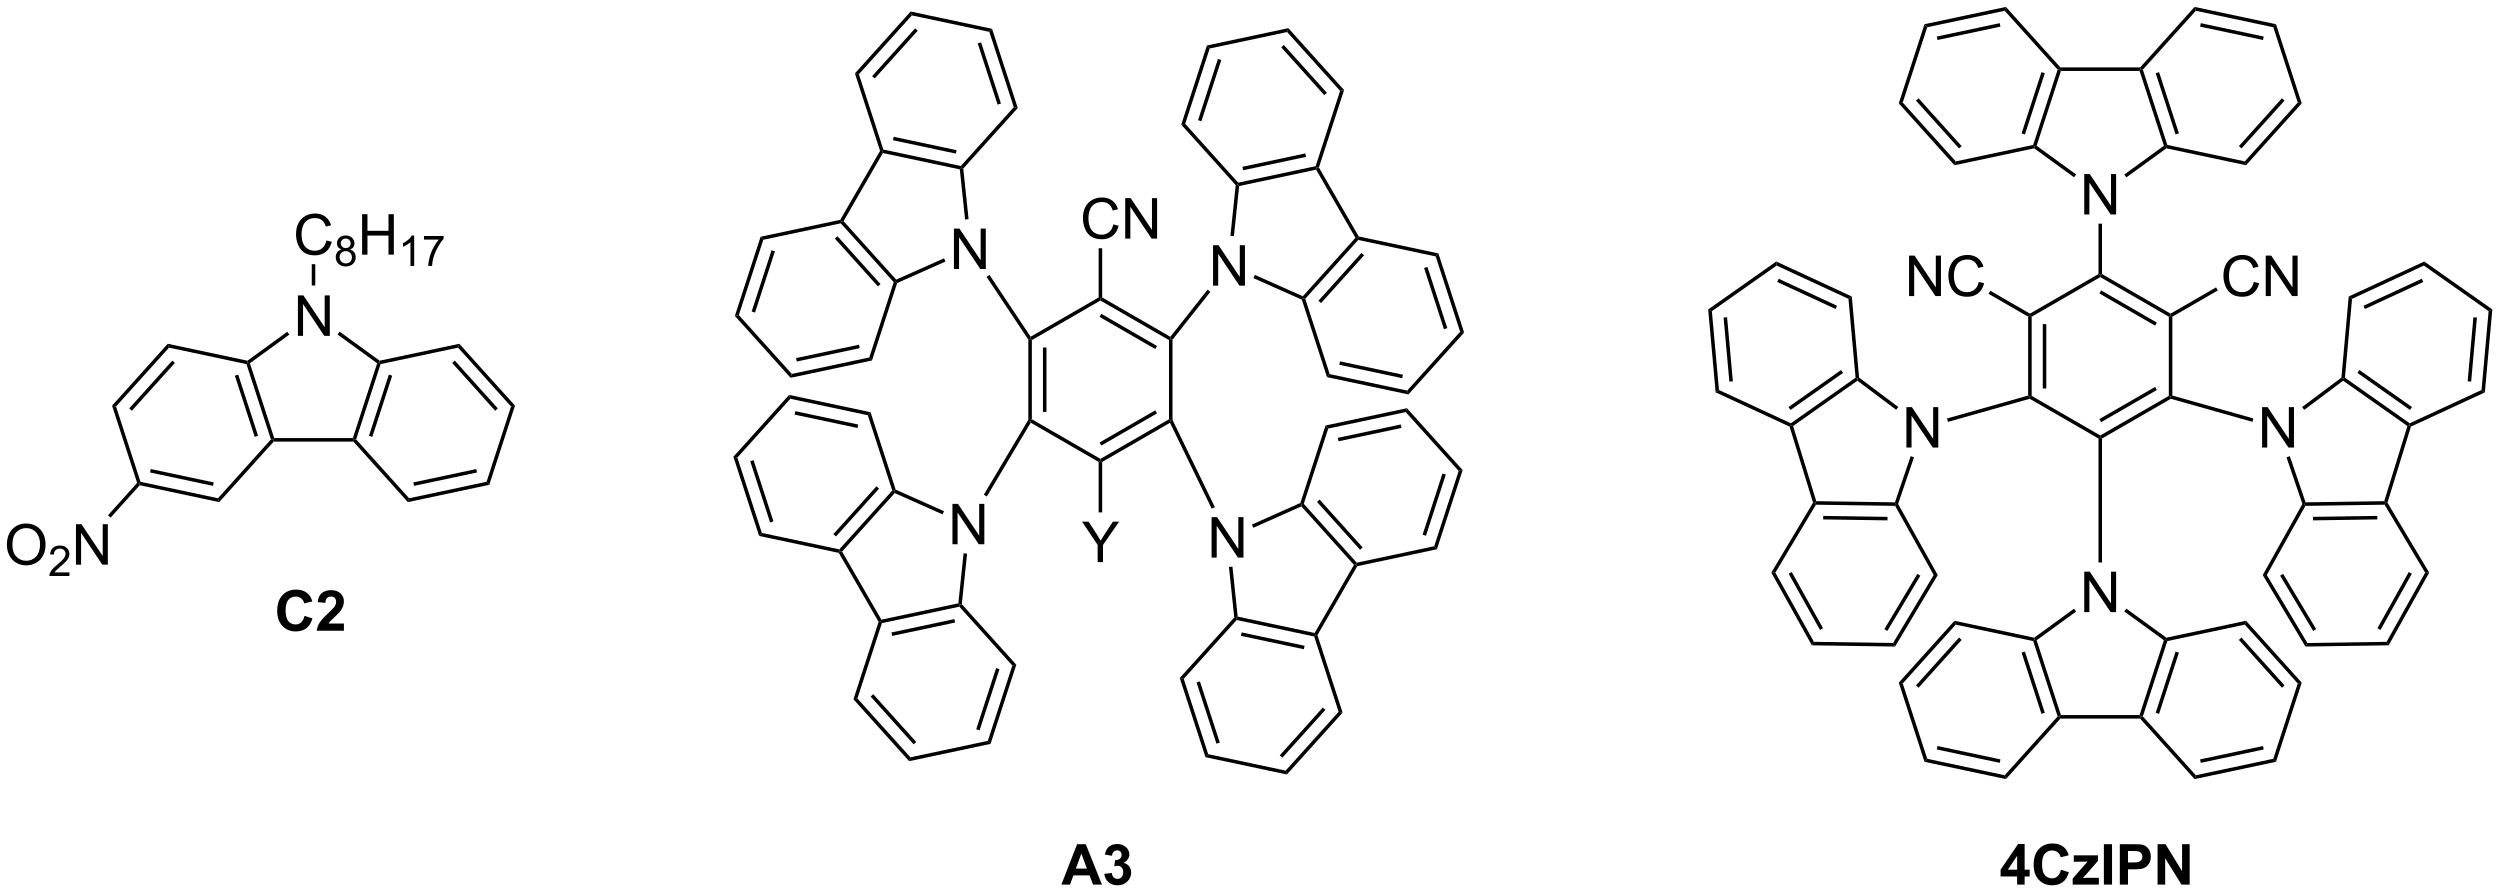 <?xml version="1.0" encoding="UTF-8"?>
<!DOCTYPE svg PUBLIC '-//W3C//DTD SVG 1.0//EN'
          'http://www.w3.org/TR/2001/REC-SVG-20010904/DTD/svg10.dtd'>
<svg stroke-dasharray="none" shape-rendering="auto" xmlns="http://www.w3.org/2000/svg" font-family="'Dialog'" text-rendering="auto" width="971" fill-opacity="1" color-interpolation="auto" color-rendering="auto" preserveAspectRatio="xMidYMid meet" font-size="12px" viewBox="0 0 971 347" fill="black" xmlns:xlink="http://www.w3.org/1999/xlink" stroke="black" image-rendering="auto" stroke-miterlimit="10" stroke-linecap="square" stroke-linejoin="miter" font-style="normal" stroke-width="1" height="347" stroke-dashoffset="0" font-weight="normal" stroke-opacity="1"
><!--Generated by the Batik Graphics2D SVG Generator--><defs id="genericDefs"
  /><g
  ><defs id="defs1"
    ><clipPath clipPathUnits="userSpaceOnUse" id="clipPath1"
      ><path d="M2.028 0.646 L366.026 0.646 L366.026 130.583 L2.028 130.583 L2.028 0.646 Z"
      /></clipPath
      ><clipPath clipPathUnits="userSpaceOnUse" id="clipPath2"
      ><path d="M93.776 213.512 L93.776 339.837 L447.653 339.837 L447.653 213.512 Z"
      /></clipPath
    ></defs
    ><g transform="scale(2.667,2.667) translate(-2.028,-0.646) matrix(1.029,0,0,1.029,-94.43,-218.973)"
    ><path d="M135.903 260.965 L135.903 255.238 L136.681 255.238 L139.689 259.733 L139.689 255.238 L140.416 255.238 L140.416 260.965 L139.637 260.965 L136.629 256.465 L136.629 260.965 L135.903 260.965 Z" stroke="none" clip-path="url(#clipPath2)"
    /></g
    ><g transform="matrix(2.743,0,0,2.743,-257.222,-585.65)"
    ><path d="M132.529 276.037 L132.418 275.787 L132.6 275.537 L143.737 275.537 L143.918 275.787 L143.807 276.037 Z" stroke="none" clip-path="url(#clipPath2)"
    /></g
    ><g transform="matrix(2.743,0,0,2.743,-257.222,-585.65)"
    ><path d="M144.201 275.727 L143.918 275.787 L143.737 275.537 L147.178 264.945 L147.472 264.85 L147.665 265.064 ZM146.494 275.367 L149.309 266.703 L148.833 266.549 L146.018 275.213 Z" stroke="none" clip-path="url(#clipPath2)"
    /></g
    ><g transform="matrix(2.743,0,0,2.743,-257.222,-585.65)"
    ><path d="M147.529 264.582 L147.472 264.85 L147.178 264.945 L141.571 260.872 L141.865 260.467 Z" stroke="none" clip-path="url(#clipPath2)"
    /></g
    ><g transform="matrix(2.743,0,0,2.743,-257.222,-585.65)"
    ><path d="M134.456 260.478 L134.75 260.883 L129.158 264.945 L128.864 264.85 L128.808 264.582 Z" stroke="none" clip-path="url(#clipPath2)"
    /></g
    ><g transform="matrix(2.743,0,0,2.743,-257.222,-585.65)"
    ><path d="M128.671 265.064 L128.864 264.85 L129.158 264.945 L132.6 275.537 L132.418 275.787 L132.136 275.727 ZM127.027 266.703 L129.842 275.367 L130.318 275.213 L127.503 266.549 Z" stroke="none" clip-path="url(#clipPath2)"
    /></g
    ><g transform="matrix(2.743,0,0,2.743,-257.222,-585.65)"
    ><path d="M128.808 264.582 L128.864 264.85 L128.671 265.064 L117.705 262.733 L117.526 262.184 Z" stroke="none" clip-path="url(#clipPath2)"
    /></g
    ><g transform="matrix(2.743,0,0,2.743,-257.222,-585.65)"
    ><path d="M117.526 262.184 L117.705 262.733 L110.203 271.065 L109.638 270.945 ZM118.169 264.565 L112.073 271.334 L112.445 271.669 L118.54 264.899 Z" stroke="none" clip-path="url(#clipPath2)"
    /></g
    ><g transform="matrix(2.743,0,0,2.743,-257.222,-585.65)"
    ><path d="M109.638 270.945 L110.203 271.065 L113.668 281.727 L113.474 281.942 L113.192 281.882 Z" stroke="none" clip-path="url(#clipPath2)"
    /></g
    ><g transform="matrix(2.743,0,0,2.743,-257.222,-585.65)"
    ><path d="M113.564 282.216 L113.474 281.942 L113.668 281.727 L124.634 284.058 L124.812 284.607 ZM115.022 280.41 L123.933 282.304 L124.037 281.815 L115.126 279.921 Z" stroke="none" clip-path="url(#clipPath2)"
    /></g
    ><g transform="matrix(2.743,0,0,2.743,-257.222,-585.65)"
    ><path d="M124.812 284.607 L124.634 284.058 L132.136 275.727 L132.418 275.787 L132.529 276.037 Z" stroke="none" clip-path="url(#clipPath2)"
    /></g
    ><g transform="matrix(2.743,0,0,2.743,-257.222,-585.65)"
    ><path d="M143.807 276.037 L143.918 275.787 L144.201 275.727 L151.702 284.058 L151.524 284.607 Z" stroke="none" clip-path="url(#clipPath2)"
    /></g
    ><g transform="matrix(2.743,0,0,2.743,-257.222,-585.65)"
    ><path d="M151.524 284.607 L151.702 284.058 L162.669 281.727 L163.055 282.156 ZM152.404 282.304 L161.314 280.41 L161.21 279.921 L152.3 281.815 Z" stroke="none" clip-path="url(#clipPath2)"
    /></g
    ><g transform="matrix(2.743,0,0,2.743,-257.222,-585.65)"
    ><path d="M163.055 282.156 L162.669 281.727 L166.133 271.065 L166.698 270.945 Z" stroke="none" clip-path="url(#clipPath2)"
    /></g
    ><g transform="matrix(2.743,0,0,2.743,-257.222,-585.65)"
    ><path d="M166.698 270.945 L166.133 271.065 L158.631 262.733 L158.81 262.184 ZM164.263 271.334 L158.168 264.565 L157.796 264.899 L163.892 271.669 Z" stroke="none" clip-path="url(#clipPath2)"
    /></g
    ><g transform="matrix(2.743,0,0,2.743,-257.222,-585.65)"
    ><path d="M158.81 262.184 L158.631 262.733 L147.665 265.064 L147.472 264.85 L147.529 264.582 Z" stroke="none" clip-path="url(#clipPath2)"
    /></g
    ><g transform="matrix(2.743,0,0,2.743,-257.222,-585.65)"
    ><path d="M94.749 290.674 Q94.749 289.247 95.514 288.442 Q96.28 287.635 97.491 287.635 Q98.282 287.635 98.918 288.015 Q99.556 288.393 99.889 289.07 Q100.225 289.747 100.225 290.606 Q100.225 291.479 99.874 292.166 Q99.522 292.854 98.876 293.208 Q98.233 293.562 97.486 293.562 Q96.678 293.562 96.04 293.171 Q95.405 292.778 95.077 292.104 Q94.749 291.427 94.749 290.674 ZM95.53 290.684 Q95.53 291.721 96.085 292.317 Q96.642 292.911 97.483 292.911 Q98.337 292.911 98.889 292.309 Q99.444 291.708 99.444 290.604 Q99.444 289.903 99.207 289.382 Q98.97 288.861 98.514 288.575 Q98.061 288.286 97.493 288.286 Q96.689 288.286 96.108 288.841 Q95.53 289.393 95.53 290.684 Z" stroke="none" clip-path="url(#clipPath2)"
    /></g
    ><g transform="matrix(2.743,0,0,2.743,-257.222,-585.65)"
    ><path d="M103.605 294.555 L103.605 295.063 L100.765 295.063 Q100.759 294.872 100.827 294.696 Q100.935 294.407 101.173 294.126 Q101.413 293.844 101.864 293.475 Q102.564 292.901 102.81 292.565 Q103.056 292.229 103.056 291.93 Q103.056 291.618 102.831 291.403 Q102.609 291.186 102.247 291.186 Q101.866 291.186 101.638 291.415 Q101.409 291.643 101.407 292.048 L100.864 291.993 Q100.921 291.385 101.284 291.069 Q101.648 290.751 102.259 290.751 Q102.878 290.751 103.237 291.094 Q103.599 291.436 103.599 291.942 Q103.599 292.2 103.493 292.45 Q103.388 292.698 103.142 292.973 Q102.898 293.249 102.329 293.729 Q101.855 294.128 101.72 294.27 Q101.585 294.413 101.497 294.555 L103.605 294.555 Z" stroke="none" clip-path="url(#clipPath2)"
    /></g
    ><g transform="matrix(2.743,0,0,2.743,-257.222,-585.65)"
    ><path d="M104.529 293.463 L104.529 287.736 L105.308 287.736 L108.316 292.231 L108.316 287.736 L109.042 287.736 L109.042 293.463 L108.264 293.463 L105.256 288.963 L105.256 293.463 L104.529 293.463 Z" stroke="none" clip-path="url(#clipPath2)"
    /></g
    ><g transform="matrix(2.743,0,0,2.743,-257.222,-585.65)"
    ><path d="M113.192 281.882 L113.474 281.942 L113.564 282.216 L109.436 286.801 L109.064 286.466 Z" stroke="none" clip-path="url(#clipPath2)"
    /></g
    ><g transform="matrix(2.743,0,0,2.743,-257.222,-585.65)"
    ><path d="M139.996 247.557 L140.754 247.747 Q140.517 248.682 139.897 249.174 Q139.278 249.664 138.384 249.664 Q137.457 249.664 136.876 249.286 Q136.298 248.909 135.994 248.195 Q135.691 247.479 135.691 246.659 Q135.691 245.763 136.033 245.099 Q136.376 244.432 137.007 244.086 Q137.637 243.739 138.395 243.739 Q139.254 243.739 139.84 244.177 Q140.426 244.614 140.658 245.409 L139.91 245.583 Q139.712 244.958 139.332 244.674 Q138.955 244.388 138.379 244.388 Q137.72 244.388 137.275 244.706 Q136.832 245.021 136.653 245.555 Q136.473 246.088 136.473 246.654 Q136.473 247.385 136.686 247.93 Q136.9 248.474 137.348 248.745 Q137.798 249.013 138.322 249.013 Q138.957 249.013 139.397 248.646 Q139.84 248.279 139.996 247.557 Z" stroke="none" clip-path="url(#clipPath2)"
    /></g
    ><g transform="matrix(2.743,0,0,2.743,-257.222,-585.65)"
    ><path d="M142.131 248.835 Q141.803 248.716 141.645 248.493 Q141.487 248.271 141.487 247.96 Q141.487 247.491 141.822 247.173 Q142.16 246.853 142.721 246.853 Q143.283 246.853 143.625 247.179 Q143.969 247.505 143.969 247.974 Q143.969 248.273 143.811 248.495 Q143.655 248.716 143.336 248.835 Q143.731 248.964 143.938 249.251 Q144.145 249.538 144.145 249.937 Q144.145 250.487 143.754 250.864 Q143.365 251.239 142.729 251.239 Q142.094 251.239 141.703 250.862 Q141.315 250.485 141.315 249.923 Q141.315 249.503 141.526 249.222 Q141.738 248.939 142.131 248.835 ZM142.026 247.942 Q142.026 248.247 142.221 248.44 Q142.418 248.634 142.733 248.634 Q143.037 248.634 143.231 248.442 Q143.426 248.249 143.426 247.972 Q143.426 247.681 143.225 247.483 Q143.026 247.286 142.727 247.286 Q142.424 247.286 142.225 247.48 Q142.026 247.673 142.026 247.942 ZM141.856 249.925 Q141.856 250.151 141.963 250.362 Q142.071 250.573 142.281 250.689 Q142.492 250.804 142.735 250.804 Q143.113 250.804 143.36 250.562 Q143.606 250.317 143.606 249.942 Q143.606 249.562 143.352 249.314 Q143.098 249.064 142.717 249.064 Q142.346 249.064 142.1 249.31 Q141.856 249.556 141.856 249.925 Z" stroke="none" clip-path="url(#clipPath2)"
    /></g
    ><g transform="matrix(2.743,0,0,2.743,-257.222,-585.65)"
    ><path d="M145.048 249.565 L145.048 243.838 L145.806 243.838 L145.806 246.19 L148.782 246.19 L148.782 243.838 L149.54 243.838 L149.54 249.565 L148.782 249.565 L148.782 246.864 L145.806 246.864 L145.806 249.565 L145.048 249.565 Z" stroke="none" clip-path="url(#clipPath2)"
    /></g
    ><g transform="matrix(2.743,0,0,2.743,-257.222,-585.65)"
    ><path d="M152.421 251.165 L151.894 251.165 L151.894 247.804 Q151.702 247.985 151.394 248.167 Q151.085 248.349 150.839 248.44 L150.839 247.931 Q151.28 247.722 151.611 247.427 Q151.942 247.13 152.081 246.853 L152.421 246.853 L152.421 251.165 ZM153.807 247.433 L153.807 246.925 L156.586 246.925 L156.586 247.335 Q156.176 247.773 155.774 248.497 Q155.371 249.22 155.15 249.983 Q154.992 250.523 154.949 251.165 L154.406 251.165 Q154.416 250.657 154.606 249.94 Q154.797 249.222 155.153 248.556 Q155.508 247.89 155.91 247.433 L153.807 247.433 Z" stroke="none" clip-path="url(#clipPath2)"
    /></g
    ><g transform="matrix(2.743,0,0,2.743,-257.222,-585.65)"
    ><path d="M138.418 253.931 L137.918 253.931 L137.918 250.917 L138.418 250.917 Z" stroke="none" clip-path="url(#clipPath2)"
    /></g
    ><g transform="matrix(2.743,0,0,2.743,-257.222,-585.65)"
    ><path d="M136.893 300.712 L138.013 301.069 Q137.756 302.006 137.156 302.462 Q136.558 302.918 135.636 302.918 Q134.495 302.918 133.761 302.139 Q133.026 301.358 133.026 300.006 Q133.026 298.577 133.763 297.785 Q134.503 296.993 135.706 296.993 Q136.756 296.993 137.412 297.616 Q137.802 297.983 137.998 298.67 L136.854 298.944 Q136.753 298.498 136.43 298.241 Q136.107 297.983 135.646 297.983 Q135.011 297.983 134.612 298.441 Q134.216 298.897 134.216 299.92 Q134.216 301.006 134.607 301.467 Q134.998 301.928 135.623 301.928 Q136.084 301.928 136.414 301.637 Q136.748 301.342 136.893 300.712 ZM142.47 301.798 L142.47 302.819 L138.624 302.819 Q138.686 302.241 138.999 301.722 Q139.311 301.204 140.233 300.35 Q140.976 299.657 141.142 299.413 Q141.369 299.071 141.369 298.741 Q141.369 298.373 141.171 298.176 Q140.976 297.978 140.627 297.978 Q140.283 297.978 140.08 298.186 Q139.877 298.392 139.845 298.873 L138.752 298.764 Q138.851 297.858 139.366 297.465 Q139.882 297.069 140.655 297.069 Q141.502 297.069 141.986 297.527 Q142.47 297.983 142.47 298.663 Q142.47 299.048 142.332 299.399 Q142.194 299.748 141.892 300.131 Q141.694 300.384 141.173 300.86 Q140.655 301.337 140.515 301.493 Q140.377 301.649 140.291 301.798 L142.47 301.798 Z" stroke="none" clip-path="url(#clipPath2)"
    /></g
    ><g transform="matrix(2.743,0,0,2.743,-257.222,-585.65)"
    ><path d="M239.381 261.596 L239.631 261.52 L239.881 261.665 L239.881 272.876 L239.631 273.02 L239.381 272.952 ZM241.451 262.716 L241.451 271.825 L241.951 271.825 L241.951 262.716 Z" stroke="none" clip-path="url(#clipPath2)"
    /></g
    ><g transform="matrix(2.743,0,0,2.743,-257.222,-585.65)"
    ><path d="M239.719 273.36 L239.631 273.02 L239.881 272.876 L249.59 278.482 L249.59 278.77 L249.34 278.915 Z" stroke="none" clip-path="url(#clipPath2)"
    /></g
    ><g transform="matrix(2.743,0,0,2.743,-257.222,-585.65)"
    ><path d="M249.84 278.915 L249.59 278.77 L249.59 278.482 L259.299 272.876 L259.549 273.02 L259.442 273.371 ZM249.715 276.597 L257.604 272.042 L257.354 271.609 L249.465 276.164 Z" stroke="none" clip-path="url(#clipPath2)"
    /></g
    ><g transform="matrix(2.743,0,0,2.743,-257.222,-585.65)"
    ><path d="M259.799 272.963 L259.549 273.02 L259.299 272.876 L259.299 261.665 L259.549 261.52 L259.799 261.607 Z" stroke="none" clip-path="url(#clipPath2)"
    /></g
    ><g transform="matrix(2.743,0,0,2.743,-257.222,-585.65)"
    ><path d="M259.487 261.196 L259.549 261.52 L259.299 261.665 L249.59 256.059 L249.59 255.77 L249.84 255.626 ZM257.604 262.499 L249.715 257.944 L249.465 258.377 L257.354 262.932 Z" stroke="none" clip-path="url(#clipPath2)"
    /></g
    ><g transform="matrix(2.743,0,0,2.743,-257.222,-585.65)"
    ><path d="M249.34 255.626 L249.59 255.77 L249.59 256.059 L239.881 261.665 L239.631 261.52 L239.709 261.187 Z" stroke="none" clip-path="url(#clipPath2)"
    /></g
    ><g transform="matrix(2.743,0,0,2.743,-257.222,-585.65)"
    ><path d="M228.846 251.598 L228.846 245.872 L229.625 245.872 L232.633 250.367 L232.633 245.872 L233.359 245.872 L233.359 251.598 L232.581 251.598 L229.573 247.098 L229.573 251.598 L228.846 251.598 Z" stroke="none" clip-path="url(#clipPath2)"
    /></g
    ><g transform="matrix(2.743,0,0,2.743,-257.222,-585.65)"
    ><path d="M228.638 290.578 L228.638 284.851 L229.416 284.851 L232.424 289.346 L232.424 284.851 L233.151 284.851 L233.151 290.578 L232.372 290.578 L229.364 286.078 L229.364 290.578 L228.638 290.578 Z" stroke="none" clip-path="url(#clipPath2)"
    /></g
    ><g transform="matrix(2.743,0,0,2.743,-257.222,-585.65)"
    ><path d="M265.54 253.955 L265.54 248.228 L266.318 248.228 L269.326 252.723 L269.326 248.228 L270.053 248.228 L270.053 253.955 L269.274 253.955 L266.266 249.455 L266.266 253.955 L265.54 253.955 Z" stroke="none" clip-path="url(#clipPath2)"
    /></g
    ><g transform="matrix(2.743,0,0,2.743,-257.222,-585.65)"
    ><path d="M265.331 292.463 L265.331 286.736 L266.109 286.736 L269.117 291.231 L269.117 286.736 L269.844 286.736 L269.844 292.463 L269.065 292.463 L266.057 287.963 L266.057 292.463 L265.331 292.463 Z" stroke="none" clip-path="url(#clipPath2)"
    /></g
    ><g transform="matrix(2.743,0,0,2.743,-257.222,-585.65)"
    ><path d="M267.787 293.789 L268.284 293.737 L269.028 300.818 L268.798 301.025 L268.538 300.94 Z" stroke="none" clip-path="url(#clipPath2)"
    /></g
    ><g transform="matrix(2.743,0,0,2.743,-257.222,-585.65)"
    ><path d="M268.888 301.3 L268.798 301.025 L269.028 300.818 L279.921 303.134 L280.047 303.416 L279.854 303.631 ZM269.485 303.543 L278.396 305.437 L278.5 304.948 L269.589 303.054 Z" stroke="none" clip-path="url(#clipPath2)"
    /></g
    ><g transform="matrix(2.743,0,0,2.743,-257.222,-585.65)"
    ><path d="M280.319 303.445 L280.047 303.416 L279.921 303.134 L285.49 293.489 L285.797 293.457 L285.958 293.678 Z" stroke="none" clip-path="url(#clipPath2)"
    /></g
    ><g transform="matrix(2.743,0,0,2.743,-257.222,-585.65)"
    ><path d="M285.886 293.182 L285.797 293.457 L285.49 293.489 L278.038 285.213 L278.102 284.911 L278.385 284.851 ZM286.722 291.016 L280.626 284.246 L280.254 284.581 L286.35 291.351 Z" stroke="none" clip-path="url(#clipPath2)"
    /></g
    ><g transform="matrix(2.743,0,0,2.743,-257.222,-585.65)"
    ><path d="M277.899 284.727 L278.102 284.911 L278.038 285.213 L271.248 288.236 L271.045 287.779 Z" stroke="none" clip-path="url(#clipPath2)"
    /></g
    ><g transform="matrix(2.743,0,0,2.743,-257.222,-585.65)"
    ><path d="M268.538 300.94 L268.798 301.025 L268.888 301.3 L261.386 309.631 L260.821 309.511 Z" stroke="none" clip-path="url(#clipPath2)"
    /></g
    ><g transform="matrix(2.743,0,0,2.743,-257.222,-585.65)"
    ><path d="M260.821 309.511 L261.386 309.631 L264.85 320.294 L264.464 320.723 ZM263.204 310.145 L266.019 318.809 L266.494 318.655 L263.679 309.991 Z" stroke="none" clip-path="url(#clipPath2)"
    /></g
    ><g transform="matrix(2.743,0,0,2.743,-257.222,-585.65)"
    ><path d="M264.464 320.723 L264.85 320.294 L275.817 322.625 L275.995 323.174 Z" stroke="none" clip-path="url(#clipPath2)"
    /></g
    ><g transform="matrix(2.743,0,0,2.743,-257.222,-585.65)"
    ><path d="M275.995 323.174 L275.817 322.625 L283.318 314.293 L283.883 314.413 ZM275.353 320.793 L281.449 314.024 L281.077 313.689 L274.981 320.459 Z" stroke="none" clip-path="url(#clipPath2)"
    /></g
    ><g transform="matrix(2.743,0,0,2.743,-257.222,-585.65)"
    ><path d="M283.883 314.413 L283.318 314.293 L279.854 303.631 L280.047 303.416 L280.319 303.445 Z" stroke="none" clip-path="url(#clipPath2)"
    /></g
    ><g transform="matrix(2.743,0,0,2.743,-257.222,-585.65)"
    ><path d="M285.958 293.678 L285.797 293.457 L285.886 293.182 L296.853 290.851 L297.239 291.28 Z" stroke="none" clip-path="url(#clipPath2)"
    /></g
    ><g transform="matrix(2.743,0,0,2.743,-257.222,-585.65)"
    ><path d="M297.239 291.28 L296.853 290.851 L300.317 280.189 L300.882 280.069 ZM295.684 289.367 L298.499 280.703 L298.024 280.548 L295.209 289.212 Z" stroke="none" clip-path="url(#clipPath2)"
    /></g
    ><g transform="matrix(2.743,0,0,2.743,-257.222,-585.65)"
    ><path d="M300.882 280.069 L300.317 280.189 L292.815 271.857 L292.994 271.308 Z" stroke="none" clip-path="url(#clipPath2)"
    /></g
    ><g transform="matrix(2.743,0,0,2.743,-257.222,-585.65)"
    ><path d="M292.994 271.308 L292.815 271.857 L281.849 274.188 L281.463 273.759 ZM292.114 273.611 L283.203 275.505 L283.307 275.994 L292.218 274.1 Z" stroke="none" clip-path="url(#clipPath2)"
    /></g
    ><g transform="matrix(2.743,0,0,2.743,-257.222,-585.65)"
    ><path d="M281.463 273.759 L281.849 274.188 L278.385 284.851 L278.102 284.911 L277.899 284.727 Z" stroke="none" clip-path="url(#clipPath2)"
    /></g
    ><g transform="matrix(2.743,0,0,2.743,-257.222,-585.65)"
    ><path d="M230.924 244.538 L230.426 244.59 L229.68 237.493 L229.91 237.286 L230.17 237.371 Z" stroke="none" clip-path="url(#clipPath2)"
    /></g
    ><g transform="matrix(2.743,0,0,2.743,-257.222,-585.65)"
    ><path d="M229.821 237.012 L229.91 237.286 L229.68 237.493 L218.787 235.178 L218.661 234.895 L218.855 234.681 ZM229.223 234.769 L220.313 232.875 L220.209 233.364 L229.119 235.258 Z" stroke="none" clip-path="url(#clipPath2)"
    /></g
    ><g transform="matrix(2.743,0,0,2.743,-257.222,-585.65)"
    ><path d="M218.389 234.867 L218.661 234.895 L218.787 235.178 L213.219 244.822 L212.911 244.855 L212.75 244.633 Z" stroke="none" clip-path="url(#clipPath2)"
    /></g
    ><g transform="matrix(2.743,0,0,2.743,-257.222,-585.65)"
    ><path d="M212.822 245.129 L212.911 244.855 L213.219 244.822 L220.671 253.099 L220.606 253.401 L220.324 253.461 ZM211.987 247.295 L218.083 254.065 L218.454 253.731 L212.358 246.961 Z" stroke="none" clip-path="url(#clipPath2)"
    /></g
    ><g transform="matrix(2.743,0,0,2.743,-257.222,-585.65)"
    ><path d="M220.81 253.584 L220.606 253.401 L220.671 253.099 L227.445 250.083 L227.648 250.539 Z" stroke="none" clip-path="url(#clipPath2)"
    /></g
    ><g transform="matrix(2.743,0,0,2.743,-257.222,-585.65)"
    ><path d="M212.75 244.633 L212.911 244.855 L212.822 245.129 L201.856 247.46 L201.47 247.031 Z" stroke="none" clip-path="url(#clipPath2)"
    /></g
    ><g transform="matrix(2.743,0,0,2.743,-257.222,-585.65)"
    ><path d="M201.47 247.031 L201.856 247.46 L198.391 258.123 L197.827 258.243 ZM203.024 248.945 L200.209 257.609 L200.685 257.763 L203.5 249.099 Z" stroke="none" clip-path="url(#clipPath2)"
    /></g
    ><g transform="matrix(2.743,0,0,2.743,-257.222,-585.65)"
    ><path d="M198.391 258.123 L197.827 258.243 L205.715 267.004 L205.893 266.454 L198.391 258.123 Z" stroke="none" clip-path="url(#clipPath2)"
    /></g
    ><g transform="matrix(2.743,0,0,2.743,-257.222,-585.65)"
    ><path d="M215.401 262.317 L206.491 264.211 L206.595 264.7 L215.505 262.806 L215.401 262.317 ZM216.859 264.123 L205.893 266.454 L205.715 267.004 L217.246 264.553 L216.859 264.123 Z" stroke="none" clip-path="url(#clipPath2)"
    /></g
    ><g transform="matrix(2.743,0,0,2.743,-257.222,-585.65)"
    ><path d="M217.246 264.553 L216.859 264.123 L220.324 253.461 L220.606 253.401 L220.81 253.584 Z" stroke="none" clip-path="url(#clipPath2)"
    /></g
    ><g transform="matrix(2.743,0,0,2.743,-257.222,-585.65)"
    ><path d="M230.17 237.371 L229.91 237.286 L229.821 237.012 L237.323 228.68 L237.887 228.8 Z" stroke="none" clip-path="url(#clipPath2)"
    /></g
    ><g transform="matrix(2.743,0,0,2.743,-257.222,-585.65)"
    ><path d="M237.887 228.8 L237.323 228.68 L233.858 218.018 L234.244 217.589 ZM235.505 228.166 L232.69 219.502 L232.214 219.657 L235.029 228.321 Z" stroke="none" clip-path="url(#clipPath2)"
    /></g
    ><g transform="matrix(2.743,0,0,2.743,-257.222,-585.65)"
    ><path d="M234.244 217.589 L233.858 218.018 L222.892 215.687 L222.713 215.138 Z" stroke="none" clip-path="url(#clipPath2)"
    /></g
    ><g transform="matrix(2.743,0,0,2.743,-257.222,-585.65)"
    ><path d="M222.713 215.138 L222.892 215.687 L215.39 224.018 L214.825 223.898 ZM223.356 217.518 L217.26 224.288 L217.631 224.623 L223.727 217.853 Z" stroke="none" clip-path="url(#clipPath2)"
    /></g
    ><g transform="matrix(2.743,0,0,2.743,-257.222,-585.65)"
    ><path d="M214.825 223.898 L215.39 224.018 L218.855 234.681 L218.661 234.895 L218.389 234.867 Z" stroke="none" clip-path="url(#clipPath2)"
    /></g
    ><g transform="matrix(2.743,0,0,2.743,-257.222,-585.65)"
    ><path d="M227.439 285.887 L227.236 286.344 L220.462 283.327 L220.398 283.025 L220.601 282.842 Z" stroke="none" clip-path="url(#clipPath2)"
    /></g
    ><g transform="matrix(2.743,0,0,2.743,-257.222,-585.65)"
    ><path d="M220.115 282.965 L220.398 283.025 L220.462 283.327 L213.01 291.604 L212.702 291.571 L212.613 291.297 ZM217.874 282.361 L211.778 289.131 L212.15 289.465 L218.245 282.696 Z" stroke="none" clip-path="url(#clipPath2)"
    /></g
    ><g transform="matrix(2.743,0,0,2.743,-257.222,-585.65)"
    ><path d="M212.542 291.793 L212.702 291.571 L213.01 291.604 L218.578 301.248 L218.452 301.531 L218.18 301.559 Z" stroke="none" clip-path="url(#clipPath2)"
    /></g
    ><g transform="matrix(2.743,0,0,2.743,-257.222,-585.65)"
    ><path d="M218.646 301.745 L218.452 301.531 L218.578 301.248 L229.472 298.933 L229.701 299.14 L229.612 299.414 ZM220.104 303.551 L229.015 301.657 L228.911 301.168 L220 303.062 Z" stroke="none" clip-path="url(#clipPath2)"
    /></g
    ><g transform="matrix(2.743,0,0,2.743,-257.222,-585.65)"
    ><path d="M229.962 299.055 L229.701 299.14 L229.472 298.933 L230.216 291.851 L230.713 291.904 Z" stroke="none" clip-path="url(#clipPath2)"
    /></g
    ><g transform="matrix(2.743,0,0,2.743,-257.222,-585.65)"
    ><path d="M271.253 252.889 L271.457 252.432 L278.247 255.455 L278.311 255.758 L278.108 255.941 Z" stroke="none" clip-path="url(#clipPath2)"
    /></g
    ><g transform="matrix(2.743,0,0,2.743,-257.222,-585.65)"
    ><path d="M278.593 255.818 L278.311 255.758 L278.247 255.455 L285.699 247.179 L286.006 247.212 L286.095 247.486 ZM280.835 256.422 L286.93 249.652 L286.559 249.317 L280.463 256.087 Z" stroke="none" clip-path="url(#clipPath2)"
    /></g
    ><g transform="matrix(2.743,0,0,2.743,-257.222,-585.65)"
    ><path d="M286.167 246.99 L286.006 247.212 L285.699 247.179 L280.13 237.535 L280.256 237.252 L280.528 237.224 Z" stroke="none" clip-path="url(#clipPath2)"
    /></g
    ><g transform="matrix(2.743,0,0,2.743,-257.222,-585.65)"
    ><path d="M280.063 237.038 L280.256 237.252 L280.13 237.535 L269.237 239.85 L269.007 239.643 L269.096 239.369 ZM278.605 235.231 L269.694 237.125 L269.798 237.614 L278.709 235.72 Z" stroke="none" clip-path="url(#clipPath2)"
    /></g
    ><g transform="matrix(2.743,0,0,2.743,-257.222,-585.65)"
    ><path d="M268.747 239.728 L269.007 239.643 L269.237 239.85 L268.491 246.947 L267.994 246.895 Z" stroke="none" clip-path="url(#clipPath2)"
    /></g
    ><g transform="matrix(2.743,0,0,2.743,-257.222,-585.65)"
    ><path d="M218.18 301.559 L218.452 301.531 L218.646 301.745 L215.181 312.408 L214.617 312.528 Z" stroke="none" clip-path="url(#clipPath2)"
    /></g
    ><g transform="matrix(2.743,0,0,2.743,-257.222,-585.65)"
    ><path d="M214.617 312.528 L215.181 312.408 L222.683 320.739 L222.505 321.288 ZM217.051 312.138 L223.147 318.908 L223.518 318.573 L217.423 311.803 Z" stroke="none" clip-path="url(#clipPath2)"
    /></g
    ><g transform="matrix(2.743,0,0,2.743,-257.222,-585.65)"
    ><path d="M222.505 321.288 L222.683 320.739 L233.649 318.408 L234.036 318.837 Z" stroke="none" clip-path="url(#clipPath2)"
    /></g
    ><g transform="matrix(2.743,0,0,2.743,-257.222,-585.65)"
    ><path d="M234.036 318.837 L233.649 318.408 L237.114 307.746 L237.679 307.626 ZM232.481 316.924 L235.296 308.26 L234.821 308.106 L232.005 316.769 Z" stroke="none" clip-path="url(#clipPath2)"
    /></g
    ><g transform="matrix(2.743,0,0,2.743,-257.222,-585.65)"
    ><path d="M237.679 307.626 L237.114 307.746 L229.612 299.414 L229.701 299.14 L229.962 299.055 Z" stroke="none" clip-path="url(#clipPath2)"
    /></g
    ><g transform="matrix(2.743,0,0,2.743,-257.222,-585.65)"
    ><path d="M220.601 282.842 L220.398 283.025 L220.115 282.965 L216.651 272.303 L217.037 271.873 Z" stroke="none" clip-path="url(#clipPath2)"
    /></g
    ><g transform="matrix(2.743,0,0,2.743,-257.222,-585.65)"
    ><path d="M217.037 271.873 L216.651 272.303 L205.684 269.972 L205.506 269.423 ZM215.296 273.62 L206.386 271.726 L206.282 272.215 L215.192 274.109 Z" stroke="none" clip-path="url(#clipPath2)"
    /></g
    ><g transform="matrix(2.743,0,0,2.743,-257.222,-585.65)"
    ><path d="M205.506 269.423 L205.684 269.972 L198.183 278.303 L197.618 278.183 Z" stroke="none" clip-path="url(#clipPath2)"
    /></g
    ><g transform="matrix(2.743,0,0,2.743,-257.222,-585.65)"
    ><path d="M197.618 278.183 L198.183 278.303 L201.647 288.966 L201.261 289.395 ZM200 278.817 L202.815 287.481 L203.291 287.327 L200.476 278.663 Z" stroke="none" clip-path="url(#clipPath2)"
    /></g
    ><g transform="matrix(2.743,0,0,2.743,-257.222,-585.65)"
    ><path d="M201.261 289.395 L201.647 288.966 L212.613 291.297 L212.702 291.571 L212.542 291.793 Z" stroke="none" clip-path="url(#clipPath2)"
    /></g
    ><g transform="matrix(2.743,0,0,2.743,-257.222,-585.65)"
    ><path d="M280.528 237.224 L280.256 237.252 L280.063 237.038 L283.527 226.375 L284.092 226.255 Z" stroke="none" clip-path="url(#clipPath2)"
    /></g
    ><g transform="matrix(2.743,0,0,2.743,-257.222,-585.65)"
    ><path d="M284.092 226.255 L283.527 226.375 L276.026 218.043 L276.204 217.494 ZM281.657 226.645 L275.562 219.875 L275.19 220.209 L281.286 226.979 Z" stroke="none" clip-path="url(#clipPath2)"
    /></g
    ><g transform="matrix(2.743,0,0,2.743,-257.222,-585.65)"
    ><path d="M276.204 217.494 L276.026 218.043 L265.059 220.374 L264.673 219.945 Z" stroke="none" clip-path="url(#clipPath2)"
    /></g
    ><g transform="matrix(2.743,0,0,2.743,-257.222,-585.65)"
    ><path d="M264.673 219.945 L265.059 220.374 L261.595 231.037 L261.03 231.157 ZM266.228 221.859 L263.413 230.523 L263.888 230.677 L266.703 222.013 Z" stroke="none" clip-path="url(#clipPath2)"
    /></g
    ><g transform="matrix(2.743,0,0,2.743,-257.222,-585.65)"
    ><path d="M261.03 231.157 L261.595 231.037 L269.096 239.369 L269.007 239.643 L268.747 239.728 Z" stroke="none" clip-path="url(#clipPath2)"
    /></g
    ><g transform="matrix(2.743,0,0,2.743,-257.222,-585.65)"
    ><path d="M278.108 255.941 L278.311 255.758 L278.593 255.818 L282.058 266.48 L281.671 266.909 Z" stroke="none" clip-path="url(#clipPath2)"
    /></g
    ><g transform="matrix(2.743,0,0,2.743,-257.222,-585.65)"
    ><path d="M281.671 266.909 L282.058 266.48 L293.024 268.811 L293.203 269.36 ZM283.412 265.163 L292.323 267.057 L292.427 266.568 L283.516 264.674 Z" stroke="none" clip-path="url(#clipPath2)"
    /></g
    ><g transform="matrix(2.743,0,0,2.743,-257.222,-585.65)"
    ><path d="M293.203 269.36 L293.024 268.811 L300.526 260.48 L301.091 260.6 Z" stroke="none" clip-path="url(#clipPath2)"
    /></g
    ><g transform="matrix(2.743,0,0,2.743,-257.222,-585.65)"
    ><path d="M301.091 260.6 L300.526 260.48 L297.062 249.817 L297.448 249.388 ZM298.708 259.965 L295.893 251.302 L295.418 251.456 L298.233 260.12 Z" stroke="none" clip-path="url(#clipPath2)"
    /></g
    ><g transform="matrix(2.743,0,0,2.743,-257.222,-585.65)"
    ><path d="M297.448 249.388 L297.062 249.817 L286.095 247.486 L286.006 247.212 L286.167 246.99 Z" stroke="none" clip-path="url(#clipPath2)"
    /></g
    ><g transform="matrix(2.743,0,0,2.743,-257.222,-585.65)"
    ><path d="M251.418 245.284 L252.176 245.474 Q251.939 246.409 251.319 246.901 Q250.699 247.391 249.806 247.391 Q248.879 247.391 248.298 247.013 Q247.72 246.636 247.415 245.922 Q247.113 245.206 247.113 244.386 Q247.113 243.49 247.454 242.826 Q247.798 242.159 248.429 241.812 Q249.059 241.466 249.816 241.466 Q250.676 241.466 251.262 241.904 Q251.848 242.341 252.079 243.136 L251.332 243.31 Q251.134 242.685 250.754 242.401 Q250.376 242.115 249.801 242.115 Q249.142 242.115 248.697 242.432 Q248.254 242.747 248.074 243.281 Q247.895 243.815 247.895 244.38 Q247.895 245.112 248.108 245.656 Q248.322 246.201 248.77 246.471 Q249.22 246.74 249.744 246.74 Q250.379 246.74 250.819 246.372 Q251.262 246.005 251.418 245.284 ZM253.102 247.292 L253.102 241.565 L253.88 241.565 L256.888 246.06 L256.888 241.565 L257.615 241.565 L257.615 247.292 L256.836 247.292 L253.828 242.792 L253.828 247.292 L253.102 247.292 Z" stroke="none" clip-path="url(#clipPath2)"
    /></g
    ><g transform="matrix(2.743,0,0,2.743,-257.222,-585.65)"
    ><path d="M249.84 255.626 L249.59 255.77 L249.34 255.626 L249.34 248.658 L249.84 248.658 Z" stroke="none" clip-path="url(#clipPath2)"
    /></g
    ><g transform="matrix(2.743,0,0,2.743,-257.222,-585.65)"
    ><path d="M249.197 293.099 L249.197 290.672 L246.988 287.372 L247.91 287.372 L249.04 289.099 Q249.353 289.583 249.621 290.068 Q249.879 289.617 250.246 289.055 L251.356 287.372 L252.238 287.372 L249.954 290.672 L249.954 293.099 L249.197 293.099 Z" stroke="none" clip-path="url(#clipPath2)"
    /></g
    ><g transform="matrix(2.743,0,0,2.743,-257.222,-585.65)"
    ><path d="M249.34 278.915 L249.59 278.77 L249.84 278.915 L249.84 286.065 L249.34 286.065 Z" stroke="none" clip-path="url(#clipPath2)"
    /></g
    ><g transform="matrix(2.743,0,0,2.743,-257.222,-585.65)"
    ><path d="M233.472 252.719 L233.888 252.442 L239.709 261.187 L239.631 261.52 L239.381 261.596 Z" stroke="none" clip-path="url(#clipPath2)"
    /></g
    ><g transform="matrix(2.743,0,0,2.743,-257.222,-585.65)"
    ><path d="M233.508 283.81 L233.078 283.555 L239.381 272.952 L239.631 273.02 L239.719 273.36 Z" stroke="none" clip-path="url(#clipPath2)"
    /></g
    ><g transform="matrix(2.743,0,0,2.743,-257.222,-585.65)"
    ><path d="M265.801 285.319 L265.351 285.538 L259.442 273.371 L259.549 273.02 L259.799 272.963 Z" stroke="none" clip-path="url(#clipPath2)"
    /></g
    ><g transform="matrix(2.743,0,0,2.743,-257.222,-585.65)"
    ><path d="M264.765 254.522 L265.157 254.832 L259.799 261.607 L259.549 261.52 L259.487 261.196 Z" stroke="none" clip-path="url(#clipPath2)"
    /></g
    ><g transform="matrix(2.743,0,0,2.743,-257.222,-585.65)"
    ><path d="M249.807 338.765 L248.549 338.765 L248.049 337.463 L245.76 337.463 L245.286 338.765 L244.06 338.765 L246.291 333.039 L247.513 333.039 L249.807 338.765 ZM247.677 336.5 L246.888 334.375 L246.114 336.5 L247.677 336.5 ZM250.139 337.245 L251.202 337.117 Q251.251 337.523 251.472 337.739 Q251.696 337.953 252.014 337.953 Q252.353 337.953 252.584 337.695 Q252.819 337.437 252.819 337 Q252.819 336.586 252.595 336.344 Q252.373 336.101 252.053 336.101 Q251.842 336.101 251.548 336.182 L251.67 335.289 Q252.116 335.299 252.35 335.096 Q252.584 334.89 252.584 334.549 Q252.584 334.26 252.412 334.088 Q252.241 333.916 251.954 333.916 Q251.673 333.916 251.472 334.112 Q251.274 334.307 251.233 334.682 L250.22 334.51 Q250.327 333.992 250.537 333.682 Q250.751 333.37 251.131 333.192 Q251.514 333.015 251.985 333.015 Q252.795 333.015 253.282 333.531 Q253.686 333.953 253.686 334.484 Q253.686 335.237 252.86 335.687 Q253.353 335.791 253.647 336.159 Q253.944 336.526 253.944 337.047 Q253.944 337.799 253.392 338.333 Q252.842 338.864 252.022 338.864 Q251.243 338.864 250.73 338.416 Q250.22 337.969 250.139 337.245 Z" stroke="none" clip-path="url(#clipPath2)"
    /></g
    ><g transform="matrix(2.743,0,0,2.743,-257.222,-585.65)"
    ><path d="M380.954 258.35 L381.204 258.206 L381.454 258.35 L381.454 269.561 L381.204 269.706 L380.954 269.516 ZM383.024 259.401 L383.024 268.51 L383.524 268.51 L383.524 259.401 Z" stroke="none" clip-path="url(#clipPath2)"
    /></g
    ><g transform="matrix(2.743,0,0,2.743,-257.222,-585.65)"
    ><path d="M381.17 269.975 L381.204 269.706 L381.454 269.561 L391.163 275.167 L391.163 275.456 L390.913 275.6 Z" stroke="none" clip-path="url(#clipPath2)"
    /></g
    ><g transform="matrix(2.743,0,0,2.743,-257.222,-585.65)"
    ><path d="M391.413 275.6 L391.163 275.456 L391.163 275.167 L400.872 269.561 L401.122 269.706 L401.156 269.975 ZM391.288 273.282 L399.177 268.727 L398.927 268.294 L391.038 272.849 Z" stroke="none" clip-path="url(#clipPath2)"
    /></g
    ><g transform="matrix(2.743,0,0,2.743,-257.222,-585.65)"
    ><path d="M401.372 269.516 L401.122 269.706 L400.872 269.561 L400.872 258.35 L401.122 258.206 L401.372 258.35 Z" stroke="none" clip-path="url(#clipPath2)"
    /></g
    ><g transform="matrix(2.743,0,0,2.743,-257.222,-585.65)"
    ><path d="M401.122 257.917 L401.122 258.206 L400.872 258.35 L391.163 252.744 L391.163 252.456 L391.413 252.311 ZM399.177 259.184 L391.288 254.629 L391.038 255.062 L398.927 259.617 Z" stroke="none" clip-path="url(#clipPath2)"
    /></g
    ><g transform="matrix(2.743,0,0,2.743,-257.222,-585.65)"
    ><path d="M390.913 252.311 L391.163 252.456 L391.163 252.744 L381.454 258.35 L381.204 258.206 L381.204 257.917 Z" stroke="none" clip-path="url(#clipPath2)"
    /></g
    ><g transform="matrix(2.743,0,0,2.743,-257.222,-585.65)"
    ><path d="M414.08 276.88 L414.08 271.154 L414.858 271.154 L417.866 275.649 L417.866 271.154 L418.593 271.154 L418.593 276.88 L417.814 276.88 L414.806 272.38 L414.806 276.88 L414.08 276.88 Z" stroke="none" clip-path="url(#clipPath2)"
    /></g
    ><g transform="matrix(2.743,0,0,2.743,-257.222,-585.65)"
    ><path d="M417.534 278.261 L418.007 278.1 L420.238 284.636 L420.06 284.889 L419.788 284.864 Z" stroke="none" clip-path="url(#clipPath2)"
    /></g
    ><g transform="matrix(2.743,0,0,2.743,-257.222,-585.65)"
    ><path d="M420.208 285.137 L420.06 284.889 L420.238 284.636 L431.374 284.471 L431.559 284.719 L431.418 284.971 ZM421.29 287.191 L430.399 287.056 L430.391 286.556 L421.282 286.691 Z" stroke="none" clip-path="url(#clipPath2)"
    /></g
    ><g transform="matrix(2.743,0,0,2.743,-257.222,-585.65)"
    ><path d="M431.831 284.686 L431.559 284.719 L431.374 284.471 L434.658 273.83 L434.951 273.73 L435.157 273.91 Z" stroke="none" clip-path="url(#clipPath2)"
    /></g
    ><g transform="matrix(2.743,0,0,2.743,-257.222,-585.65)"
    ><path d="M434.977 273.443 L434.951 273.73 L434.658 273.83 L425.553 267.418 L425.548 267.109 L425.81 266.988 ZM435.309 271.145 L427.861 265.9 L427.573 266.309 L435.021 271.554 Z" stroke="none" clip-path="url(#clipPath2)"
    /></g
    ><g transform="matrix(2.743,0,0,2.743,-257.222,-585.65)"
    ><path d="M425.309 266.976 L425.548 267.109 L425.553 267.418 L420.045 271.545 L419.745 271.145 Z" stroke="none" clip-path="url(#clipPath2)"
    /></g
    ><g transform="matrix(2.743,0,0,2.743,-257.222,-585.65)"
    ><path d="M419.788 284.864 L420.06 284.889 L420.208 285.137 L414.747 294.928 L414.17 294.936 Z" stroke="none" clip-path="url(#clipPath2)"
    /></g
    ><g transform="matrix(2.743,0,0,2.743,-257.222,-585.65)"
    ><path d="M417.063 294.769 L416.634 295.025 L421.305 302.846 L421.734 302.59 L417.063 294.769 ZM414.747 294.928 L414.17 294.936 L420.214 305.057 L420.496 304.553 L414.747 294.928 Z" stroke="none" clip-path="url(#clipPath2)"
    /></g
    ><g transform="matrix(2.743,0,0,2.743,-257.222,-585.65)"
    ><path d="M420.214 305.057 L420.496 304.553 L431.706 304.387 L432.002 304.883 Z" stroke="none" clip-path="url(#clipPath2)"
    /></g
    ><g transform="matrix(2.743,0,0,2.743,-257.222,-585.65)"
    ><path d="M432.002 304.883 L431.706 304.387 L437.167 294.596 L437.745 294.588 ZM430.846 302.705 L435.284 294.749 L434.848 294.505 L430.41 302.461 Z" stroke="none" clip-path="url(#clipPath2)"
    /></g
    ><g transform="matrix(2.743,0,0,2.743,-257.222,-585.65)"
    ><path d="M437.745 294.588 L437.167 294.596 L431.418 284.971 L431.559 284.719 L431.831 284.686 Z" stroke="none" clip-path="url(#clipPath2)"
    /></g
    ><g transform="matrix(2.743,0,0,2.743,-257.222,-585.65)"
    ><path d="M435.157 273.91 L434.951 273.73 L434.977 273.443 L445.15 268.732 L445.622 269.064 Z" stroke="none" clip-path="url(#clipPath2)"
    /></g
    ><g transform="matrix(2.743,0,0,2.743,-257.222,-585.65)"
    ><path d="M445.622 269.064 L445.15 268.732 L446.157 257.566 L446.681 257.323 ZM443.681 267.544 L444.499 258.471 L444.001 258.426 L443.183 267.499 Z" stroke="none" clip-path="url(#clipPath2)"
    /></g
    ><g transform="matrix(2.743,0,0,2.743,-257.222,-585.65)"
    ><path d="M446.681 257.323 L446.157 257.566 L436.99 251.111 L437.042 250.536 Z" stroke="none" clip-path="url(#clipPath2)"
    /></g
    ><g transform="matrix(2.743,0,0,2.743,-257.222,-585.65)"
    ><path d="M437.042 250.536 L436.99 251.111 L426.817 255.822 L426.345 255.489 ZM436.696 252.977 L428.43 256.805 L428.64 257.259 L436.906 253.431 Z" stroke="none" clip-path="url(#clipPath2)"
    /></g
    ><g transform="matrix(2.743,0,0,2.743,-257.222,-585.65)"
    ><path d="M426.345 255.489 L426.817 255.822 L425.81 266.988 L425.548 267.109 L425.309 266.976 Z" stroke="none" clip-path="url(#clipPath2)"
    /></g
    ><g transform="matrix(2.743,0,0,2.743,-257.222,-585.65)"
    ><path d="M388.897 243.877 L388.897 238.15 L389.676 238.15 L392.684 242.645 L392.684 238.15 L393.41 238.15 L393.41 243.877 L392.632 243.877 L389.624 239.377 L389.624 243.877 L388.897 243.877 Z" stroke="none" clip-path="url(#clipPath2)"
    /></g
    ><g transform="matrix(2.743,0,0,2.743,-257.222,-585.65)"
    ><path d="M391.413 252.311 L391.163 252.456 L390.913 252.311 L390.913 245.177 L391.413 245.177 Z" stroke="none" clip-path="url(#clipPath2)"
    /></g
    ><g transform="matrix(2.743,0,0,2.743,-257.222,-585.65)"
    ><path d="M364.092 255.43 L364.092 249.704 L364.871 249.704 L367.878 254.199 L367.878 249.704 L368.605 249.704 L368.605 255.43 L367.826 255.43 L364.819 250.93 L364.819 255.43 L364.092 255.43 ZM373.963 253.423 L374.721 253.613 Q374.484 254.548 373.864 255.04 Q373.244 255.529 372.351 255.529 Q371.424 255.529 370.843 255.152 Q370.265 254.774 369.961 254.061 Q369.659 253.345 369.659 252.524 Q369.659 251.628 370 250.964 Q370.343 250.298 370.974 249.951 Q371.604 249.605 372.362 249.605 Q373.221 249.605 373.807 250.042 Q374.393 250.48 374.625 251.274 L373.877 251.449 Q373.679 250.824 373.299 250.54 Q372.921 250.253 372.346 250.253 Q371.687 250.253 371.242 250.571 Q370.799 250.886 370.619 251.42 Q370.44 251.954 370.44 252.519 Q370.44 253.251 370.653 253.795 Q370.867 254.339 371.315 254.61 Q371.765 254.878 372.289 254.878 Q372.924 254.878 373.364 254.511 Q373.807 254.144 373.963 253.423 Z" stroke="none" clip-path="url(#clipPath2)"
    /></g
    ><g transform="matrix(2.743,0,0,2.743,-257.222,-585.65)"
    ><path d="M381.204 257.917 L381.204 258.206 L380.954 258.35 L375.345 255.112 L375.595 254.679 Z" stroke="none" clip-path="url(#clipPath2)"
    /></g
    ><g transform="matrix(2.743,0,0,2.743,-257.222,-585.65)"
    ><path d="M412.91 253.423 L413.668 253.613 Q413.431 254.548 412.811 255.04 Q412.191 255.529 411.298 255.529 Q410.371 255.529 409.79 255.152 Q409.212 254.774 408.907 254.061 Q408.605 253.345 408.605 252.524 Q408.605 251.628 408.946 250.964 Q409.29 250.298 409.92 249.951 Q410.55 249.605 411.308 249.605 Q412.168 249.605 412.753 250.042 Q413.339 250.48 413.571 251.274 L412.824 251.449 Q412.626 250.824 412.246 250.54 Q411.868 250.253 411.293 250.253 Q410.634 250.253 410.188 250.571 Q409.746 250.886 409.566 251.42 Q409.386 251.954 409.386 252.519 Q409.386 253.251 409.6 253.795 Q409.813 254.339 410.261 254.61 Q410.712 254.878 411.235 254.878 Q411.871 254.878 412.311 254.511 Q412.753 254.144 412.91 253.423 ZM414.593 255.43 L414.593 249.704 L415.372 249.704 L418.38 254.199 L418.38 249.704 L419.106 249.704 L419.106 255.43 L418.328 255.43 L415.32 250.93 L415.32 255.43 L414.593 255.43 Z" stroke="none" clip-path="url(#clipPath2)"
    /></g
    ><g transform="matrix(2.743,0,0,2.743,-257.222,-585.65)"
    ><path d="M401.372 258.35 L401.122 258.206 L401.122 257.917 L407.561 254.2 L407.811 254.632 Z" stroke="none" clip-path="url(#clipPath2)"
    /></g
    ><g transform="matrix(2.743,0,0,2.743,-257.222,-585.65)"
    ><path d="M394.86 238.625 L394.566 238.22 L400.173 234.147 L400.467 234.242 L400.524 234.51 Z" stroke="none" clip-path="url(#clipPath2)"
    /></g
    ><g transform="matrix(2.743,0,0,2.743,-257.222,-585.65)"
    ><path d="M400.66 234.028 L400.467 234.242 L400.173 234.147 L396.731 223.555 L396.913 223.305 L397.195 223.365 ZM402.304 232.389 L399.489 223.725 L399.013 223.88 L401.828 232.543 Z" stroke="none" clip-path="url(#clipPath2)"
    /></g
    ><g transform="matrix(2.743,0,0,2.743,-257.222,-585.65)"
    ><path d="M396.802 223.055 L396.913 223.305 L396.731 223.555 L385.595 223.555 L385.413 223.305 L385.524 223.055 Z" stroke="none" clip-path="url(#clipPath2)"
    /></g
    ><g transform="matrix(2.743,0,0,2.743,-257.222,-585.65)"
    ><path d="M385.131 223.365 L385.413 223.305 L385.595 223.555 L382.153 234.147 L381.859 234.242 L381.666 234.028 ZM382.837 223.725 L380.022 232.389 L380.498 232.543 L383.313 223.88 Z" stroke="none" clip-path="url(#clipPath2)"
    /></g
    ><g transform="matrix(2.743,0,0,2.743,-257.222,-585.65)"
    ><path d="M381.802 234.51 L381.859 234.242 L382.153 234.147 L387.744 238.209 L387.45 238.614 Z" stroke="none" clip-path="url(#clipPath2)"
    /></g
    ><g transform="matrix(2.743,0,0,2.743,-257.222,-585.65)"
    ><path d="M385.524 223.055 L385.413 223.305 L385.131 223.365 L377.629 215.034 L377.807 214.484 Z" stroke="none" clip-path="url(#clipPath2)"
    /></g
    ><g transform="matrix(2.743,0,0,2.743,-257.222,-585.65)"
    ><path d="M377.807 214.484 L377.629 215.034 L366.662 217.365 L366.276 216.935 ZM376.927 216.788 L368.017 218.682 L368.121 219.171 L377.031 217.277 Z" stroke="none" clip-path="url(#clipPath2)"
    /></g
    ><g transform="matrix(2.743,0,0,2.743,-257.222,-585.65)"
    ><path d="M366.276 216.935 L366.662 217.365 L363.198 228.027 L362.633 228.147 Z" stroke="none" clip-path="url(#clipPath2)"
    /></g
    ><g transform="matrix(2.743,0,0,2.743,-257.222,-585.65)"
    ><path d="M362.633 228.147 L363.198 228.027 L370.7 236.359 L370.521 236.908 ZM365.068 227.757 L371.163 234.527 L371.535 234.193 L365.439 227.423 Z" stroke="none" clip-path="url(#clipPath2)"
    /></g
    ><g transform="matrix(2.743,0,0,2.743,-257.222,-585.65)"
    ><path d="M370.521 236.908 L370.7 236.359 L381.666 234.028 L381.859 234.242 L381.802 234.51 Z" stroke="none" clip-path="url(#clipPath2)"
    /></g
    ><g transform="matrix(2.743,0,0,2.743,-257.222,-585.65)"
    ><path d="M400.524 234.51 L400.467 234.242 L400.66 234.028 L411.626 236.359 L411.805 236.908 Z" stroke="none" clip-path="url(#clipPath2)"
    /></g
    ><g transform="matrix(2.743,0,0,2.743,-257.222,-585.65)"
    ><path d="M411.805 236.908 L411.626 236.359 L419.128 228.027 L419.693 228.147 ZM411.163 234.527 L417.258 227.757 L416.887 227.423 L410.791 234.193 Z" stroke="none" clip-path="url(#clipPath2)"
    /></g
    ><g transform="matrix(2.743,0,0,2.743,-257.222,-585.65)"
    ><path d="M419.693 228.147 L419.128 228.027 L415.664 217.365 L416.05 216.935 Z" stroke="none" clip-path="url(#clipPath2)"
    /></g
    ><g transform="matrix(2.743,0,0,2.743,-257.222,-585.65)"
    ><path d="M416.05 216.935 L415.664 217.365 L404.697 215.034 L404.519 214.484 ZM414.309 218.682 L405.399 216.788 L405.295 217.277 L414.205 219.171 Z" stroke="none" clip-path="url(#clipPath2)"
    /></g
    ><g transform="matrix(2.743,0,0,2.743,-257.222,-585.65)"
    ><path d="M404.519 214.484 L404.697 215.034 L397.195 223.365 L396.913 223.305 L396.802 223.055 Z" stroke="none" clip-path="url(#clipPath2)"
    /></g
    ><g transform="matrix(2.743,0,0,2.743,-257.222,-585.65)"
    ><path d="M388.897 300.185 L388.897 294.458 L389.676 294.458 L392.684 298.953 L392.684 294.458 L393.41 294.458 L393.41 300.185 L392.632 300.185 L389.624 295.685 L389.624 300.185 L388.897 300.185 Z" stroke="none" clip-path="url(#clipPath2)"
    /></g
    ><g transform="matrix(2.743,0,0,2.743,-257.222,-585.65)"
    ><path d="M394.566 300.091 L394.86 299.687 L400.524 303.801 L400.467 304.069 L400.173 304.165 Z" stroke="none" clip-path="url(#clipPath2)"
    /></g
    ><g transform="matrix(2.743,0,0,2.743,-257.222,-585.65)"
    ><path d="M400.173 304.165 L400.467 304.069 L400.66 304.284 L397.195 314.946 L396.913 315.006 L396.731 314.756 ZM401.828 305.768 L399.013 314.432 L399.489 314.587 L402.304 305.923 Z" stroke="none" clip-path="url(#clipPath2)"
    /></g
    ><g transform="matrix(2.743,0,0,2.743,-257.222,-585.65)"
    ><path d="M396.731 314.756 L396.913 315.006 L396.802 315.256 L385.524 315.256 L385.413 315.006 L385.595 314.756 Z" stroke="none" clip-path="url(#clipPath2)"
    /></g
    ><g transform="matrix(2.743,0,0,2.743,-257.222,-585.65)"
    ><path d="M385.595 314.756 L385.413 315.006 L385.131 314.946 L381.666 304.284 L381.859 304.069 L382.153 304.165 ZM383.313 314.432 L380.498 305.768 L380.022 305.923 L382.837 314.587 Z" stroke="none" clip-path="url(#clipPath2)"
    /></g
    ><g transform="matrix(2.743,0,0,2.743,-257.222,-585.65)"
    ><path d="M382.153 304.165 L381.859 304.069 L381.802 303.801 L387.45 299.698 L387.744 300.102 Z" stroke="none" clip-path="url(#clipPath2)"
    /></g
    ><g transform="matrix(2.743,0,0,2.743,-257.222,-585.65)"
    ><path d="M385.131 314.946 L385.413 315.006 L385.524 315.256 L377.807 323.827 L377.629 323.278 Z" stroke="none" clip-path="url(#clipPath2)"
    /></g
    ><g transform="matrix(2.743,0,0,2.743,-257.222,-585.65)"
    ><path d="M377.629 323.278 L377.807 323.827 L366.276 321.376 L366.662 320.947 ZM377.031 321.035 L368.121 319.14 L368.017 319.63 L376.927 321.524 Z" stroke="none" clip-path="url(#clipPath2)"
    /></g
    ><g transform="matrix(2.743,0,0,2.743,-257.222,-585.65)"
    ><path d="M366.662 320.947 L366.276 321.376 L362.633 310.164 L363.198 310.284 Z" stroke="none" clip-path="url(#clipPath2)"
    /></g
    ><g transform="matrix(2.743,0,0,2.743,-257.222,-585.65)"
    ><path d="M370.521 301.404 L362.633 310.164 L363.198 310.284 L370.7 301.953 L370.521 301.404 ZM371.163 303.784 L365.068 310.554 L365.439 310.889 L371.535 304.119 L371.163 303.784 Z" stroke="none" clip-path="url(#clipPath2)"
    /></g
    ><g transform="matrix(2.743,0,0,2.743,-257.222,-585.65)"
    ><path d="M370.7 301.953 L370.521 301.404 L381.802 303.801 L381.859 304.069 L381.666 304.284 Z" stroke="none" clip-path="url(#clipPath2)"
    /></g
    ><g transform="matrix(2.743,0,0,2.743,-257.222,-585.65)"
    ><path d="M400.66 304.284 L400.467 304.069 L400.524 303.801 L411.805 301.404 L411.626 301.953 Z" stroke="none" clip-path="url(#clipPath2)"
    /></g
    ><g transform="matrix(2.743,0,0,2.743,-257.222,-585.65)"
    ><path d="M411.626 301.953 L411.805 301.404 L419.693 310.164 L419.128 310.284 ZM410.791 304.119 L416.887 310.889 L417.258 310.554 L411.163 303.784 Z" stroke="none" clip-path="url(#clipPath2)"
    /></g
    ><g transform="matrix(2.743,0,0,2.743,-257.222,-585.65)"
    ><path d="M419.128 310.284 L419.693 310.164 L416.05 321.376 L415.664 320.947 Z" stroke="none" clip-path="url(#clipPath2)"
    /></g
    ><g transform="matrix(2.743,0,0,2.743,-257.222,-585.65)"
    ><path d="M415.664 320.947 L416.05 321.376 L404.519 323.827 L404.697 323.278 ZM414.205 319.141 L405.295 321.035 L405.399 321.524 L414.309 319.63 Z" stroke="none" clip-path="url(#clipPath2)"
    /></g
    ><g transform="matrix(2.743,0,0,2.743,-257.222,-585.65)"
    ><path d="M404.697 323.278 L404.519 323.827 L396.802 315.256 L396.913 315.006 L397.195 314.946 Z" stroke="none" clip-path="url(#clipPath2)"
    /></g
    ><g transform="matrix(2.743,0,0,2.743,-257.222,-585.65)"
    ><path d="M391.413 293.15 L390.913 293.15 L390.913 275.6 L391.163 275.456 L391.413 275.6 Z" stroke="none" clip-path="url(#clipPath2)"
    /></g
    ><g transform="matrix(2.743,0,0,2.743,-257.222,-585.65)"
    ><path d="M379.394 338.765 L379.394 337.612 L377.05 337.612 L377.05 336.651 L379.534 333.015 L380.456 333.015 L380.456 336.648 L381.167 336.648 L381.167 337.612 L380.456 337.612 L380.456 338.765 L379.394 338.765 ZM379.394 336.648 L379.394 334.69 L378.079 336.648 L379.394 336.648 ZM385.598 336.659 L386.718 337.015 Q386.46 337.953 385.861 338.409 Q385.262 338.864 384.34 338.864 Q383.2 338.864 382.465 338.086 Q381.731 337.305 381.731 335.953 Q381.731 334.523 382.468 333.732 Q383.207 332.94 384.411 332.94 Q385.46 332.94 386.116 333.562 Q386.507 333.93 386.702 334.617 L385.559 334.89 Q385.457 334.445 385.135 334.187 Q384.812 333.93 384.351 333.93 Q383.715 333.93 383.317 334.388 Q382.921 334.844 382.921 335.867 Q382.921 336.953 383.312 337.414 Q383.702 337.875 384.327 337.875 Q384.788 337.875 385.119 337.583 Q385.452 337.289 385.598 336.659 ZM387.261 338.765 L387.261 337.909 L388.815 336.125 Q389.198 335.687 389.383 335.502 Q389.19 335.515 388.878 335.518 L387.414 335.526 L387.414 334.617 L390.844 334.617 L390.844 335.393 L389.258 337.221 L388.698 337.828 Q389.157 337.799 389.266 337.799 L390.964 337.799 L390.964 338.765 L387.261 338.765 ZM391.675 338.765 L391.675 333.039 L392.831 333.039 L392.831 338.765 L391.675 338.765 ZM393.934 338.765 L393.934 333.039 L395.788 333.039 Q396.843 333.039 397.163 333.125 Q397.655 333.252 397.986 333.685 Q398.319 334.117 398.319 334.799 Q398.319 335.328 398.127 335.687 Q397.937 336.047 397.642 336.252 Q397.348 336.455 397.043 336.523 Q396.629 336.604 395.843 336.604 L395.09 336.604 L395.09 338.765 L393.934 338.765 ZM395.09 334.008 L395.09 335.633 L395.723 335.633 Q396.405 335.633 396.635 335.544 Q396.866 335.453 396.997 335.263 Q397.129 335.07 397.129 334.815 Q397.129 334.502 396.944 334.299 Q396.762 334.096 396.481 334.047 Q396.272 334.008 395.647 334.008 L395.09 334.008 ZM399.28 338.765 L399.28 333.039 L400.405 333.039 L402.749 336.862 L402.749 333.039 L403.825 333.039 L403.825 338.765 L402.663 338.765 L400.356 335.031 L400.356 338.765 L399.28 338.765 Z" stroke="none" clip-path="url(#clipPath2)"
    /></g
    ><g transform="matrix(2.743,0,0,2.743,-257.222,-585.65)"
    ><path d="M363.715 276.88 L363.715 271.154 L364.494 271.154 L367.502 275.649 L367.502 271.154 L368.228 271.154 L368.228 276.88 L367.45 276.88 L364.442 272.38 L364.442 276.88 L363.715 276.88 Z" stroke="none" clip-path="url(#clipPath2)"
    /></g
    ><g transform="matrix(2.743,0,0,2.743,-257.222,-585.65)"
    ><path d="M364.319 278.1 L364.792 278.261 L362.538 284.864 L362.266 284.889 L362.088 284.636 Z" stroke="none" clip-path="url(#clipPath2)"
    /></g
    ><g transform="matrix(2.743,0,0,2.743,-257.222,-585.65)"
    ><path d="M362.088 284.636 L362.266 284.889 L362.118 285.137 L350.908 284.971 L350.767 284.719 L350.952 284.471 ZM361.044 286.691 L351.935 286.556 L351.928 287.056 L361.036 287.191 Z" stroke="none" clip-path="url(#clipPath2)"
    /></g
    ><g transform="matrix(2.743,0,0,2.743,-257.222,-585.65)"
    ><path d="M350.952 284.471 L350.767 284.719 L350.495 284.686 L347.169 273.91 L347.375 273.73 L347.668 273.83 Z" stroke="none" clip-path="url(#clipPath2)"
    /></g
    ><g transform="matrix(2.743,0,0,2.743,-257.222,-585.65)"
    ><path d="M347.668 273.83 L347.375 273.73 L347.349 273.443 L356.516 266.988 L356.778 267.109 L356.774 267.418 ZM347.305 271.554 L354.753 266.309 L354.465 265.9 L347.017 271.145 Z" stroke="none" clip-path="url(#clipPath2)"
    /></g
    ><g transform="matrix(2.743,0,0,2.743,-257.222,-585.65)"
    ><path d="M356.774 267.418 L356.778 267.109 L357.017 266.976 L362.565 271.133 L362.265 271.534 Z" stroke="none" clip-path="url(#clipPath2)"
    /></g
    ><g transform="matrix(2.743,0,0,2.743,-257.222,-585.65)"
    ><path d="M362.118 285.137 L362.266 284.889 L362.538 284.864 L368.156 294.936 L367.579 294.928 Z" stroke="none" clip-path="url(#clipPath2)"
    /></g
    ><g transform="matrix(2.743,0,0,2.743,-257.222,-585.65)"
    ><path d="M367.579 294.928 L368.156 294.936 L362.112 305.057 L361.83 304.553 ZM365.263 294.769 L360.592 302.59 L361.021 302.846 L365.692 295.025 Z" stroke="none" clip-path="url(#clipPath2)"
    /></g
    ><g transform="matrix(2.743,0,0,2.743,-257.222,-585.65)"
    ><path d="M361.83 304.553 L362.112 305.057 L350.324 304.883 L350.62 304.387 Z" stroke="none" clip-path="url(#clipPath2)"
    /></g
    ><g transform="matrix(2.743,0,0,2.743,-257.222,-585.65)"
    ><path d="M350.62 304.387 L350.324 304.883 L344.582 294.588 L345.159 294.596 ZM351.916 302.461 L347.478 294.505 L347.042 294.749 L351.479 302.705 Z" stroke="none" clip-path="url(#clipPath2)"
    /></g
    ><g transform="matrix(2.743,0,0,2.743,-257.222,-585.65)"
    ><path d="M345.159 294.596 L344.582 294.588 L350.495 284.686 L350.767 284.719 L350.908 284.971 Z" stroke="none" clip-path="url(#clipPath2)"
    /></g
    ><g transform="matrix(2.743,0,0,2.743,-257.222,-585.65)"
    ><path d="M347.349 273.443 L347.375 273.73 L347.169 273.91 L336.704 269.064 L337.176 268.732 Z" stroke="none" clip-path="url(#clipPath2)"
    /></g
    ><g transform="matrix(2.743,0,0,2.743,-257.222,-585.65)"
    ><path d="M337.176 268.732 L336.704 269.064 L335.645 257.323 L336.169 257.566 ZM339.143 267.499 L338.325 258.426 L337.827 258.471 L338.645 267.544 Z" stroke="none" clip-path="url(#clipPath2)"
    /></g
    ><g transform="matrix(2.743,0,0,2.743,-257.222,-585.65)"
    ><path d="M336.169 257.566 L335.645 257.323 L345.284 250.536 L345.336 251.111 Z" stroke="none" clip-path="url(#clipPath2)"
    /></g
    ><g transform="matrix(2.743,0,0,2.743,-257.222,-585.65)"
    ><path d="M345.336 251.111 L345.284 250.536 L355.981 255.489 L355.509 255.822 ZM345.42 253.431 L353.686 257.259 L353.896 256.805 L345.63 252.977 Z" stroke="none" clip-path="url(#clipPath2)"
    /></g
    ><g transform="matrix(2.743,0,0,2.743,-257.222,-585.65)"
    ><path d="M355.509 255.822 L355.981 255.489 L357.017 266.976 L356.778 267.109 L356.516 266.988 Z" stroke="none" clip-path="url(#clipPath2)"
    /></g
    ><g transform="matrix(2.743,0,0,2.743,-257.222,-585.65)"
    ><path d="M369.599 273.243 L369.463 272.762 L380.954 269.516 L381.204 269.706 L381.17 269.975 Z" stroke="none" clip-path="url(#clipPath2)"
    /></g
    ><g transform="matrix(2.743,0,0,2.743,-257.222,-585.65)"
    ><path d="M412.848 272.758 L412.712 273.239 L401.156 269.975 L401.122 269.706 L401.372 269.516 Z" stroke="none" clip-path="url(#clipPath2)"
    /></g
  ></g
></svg
>
